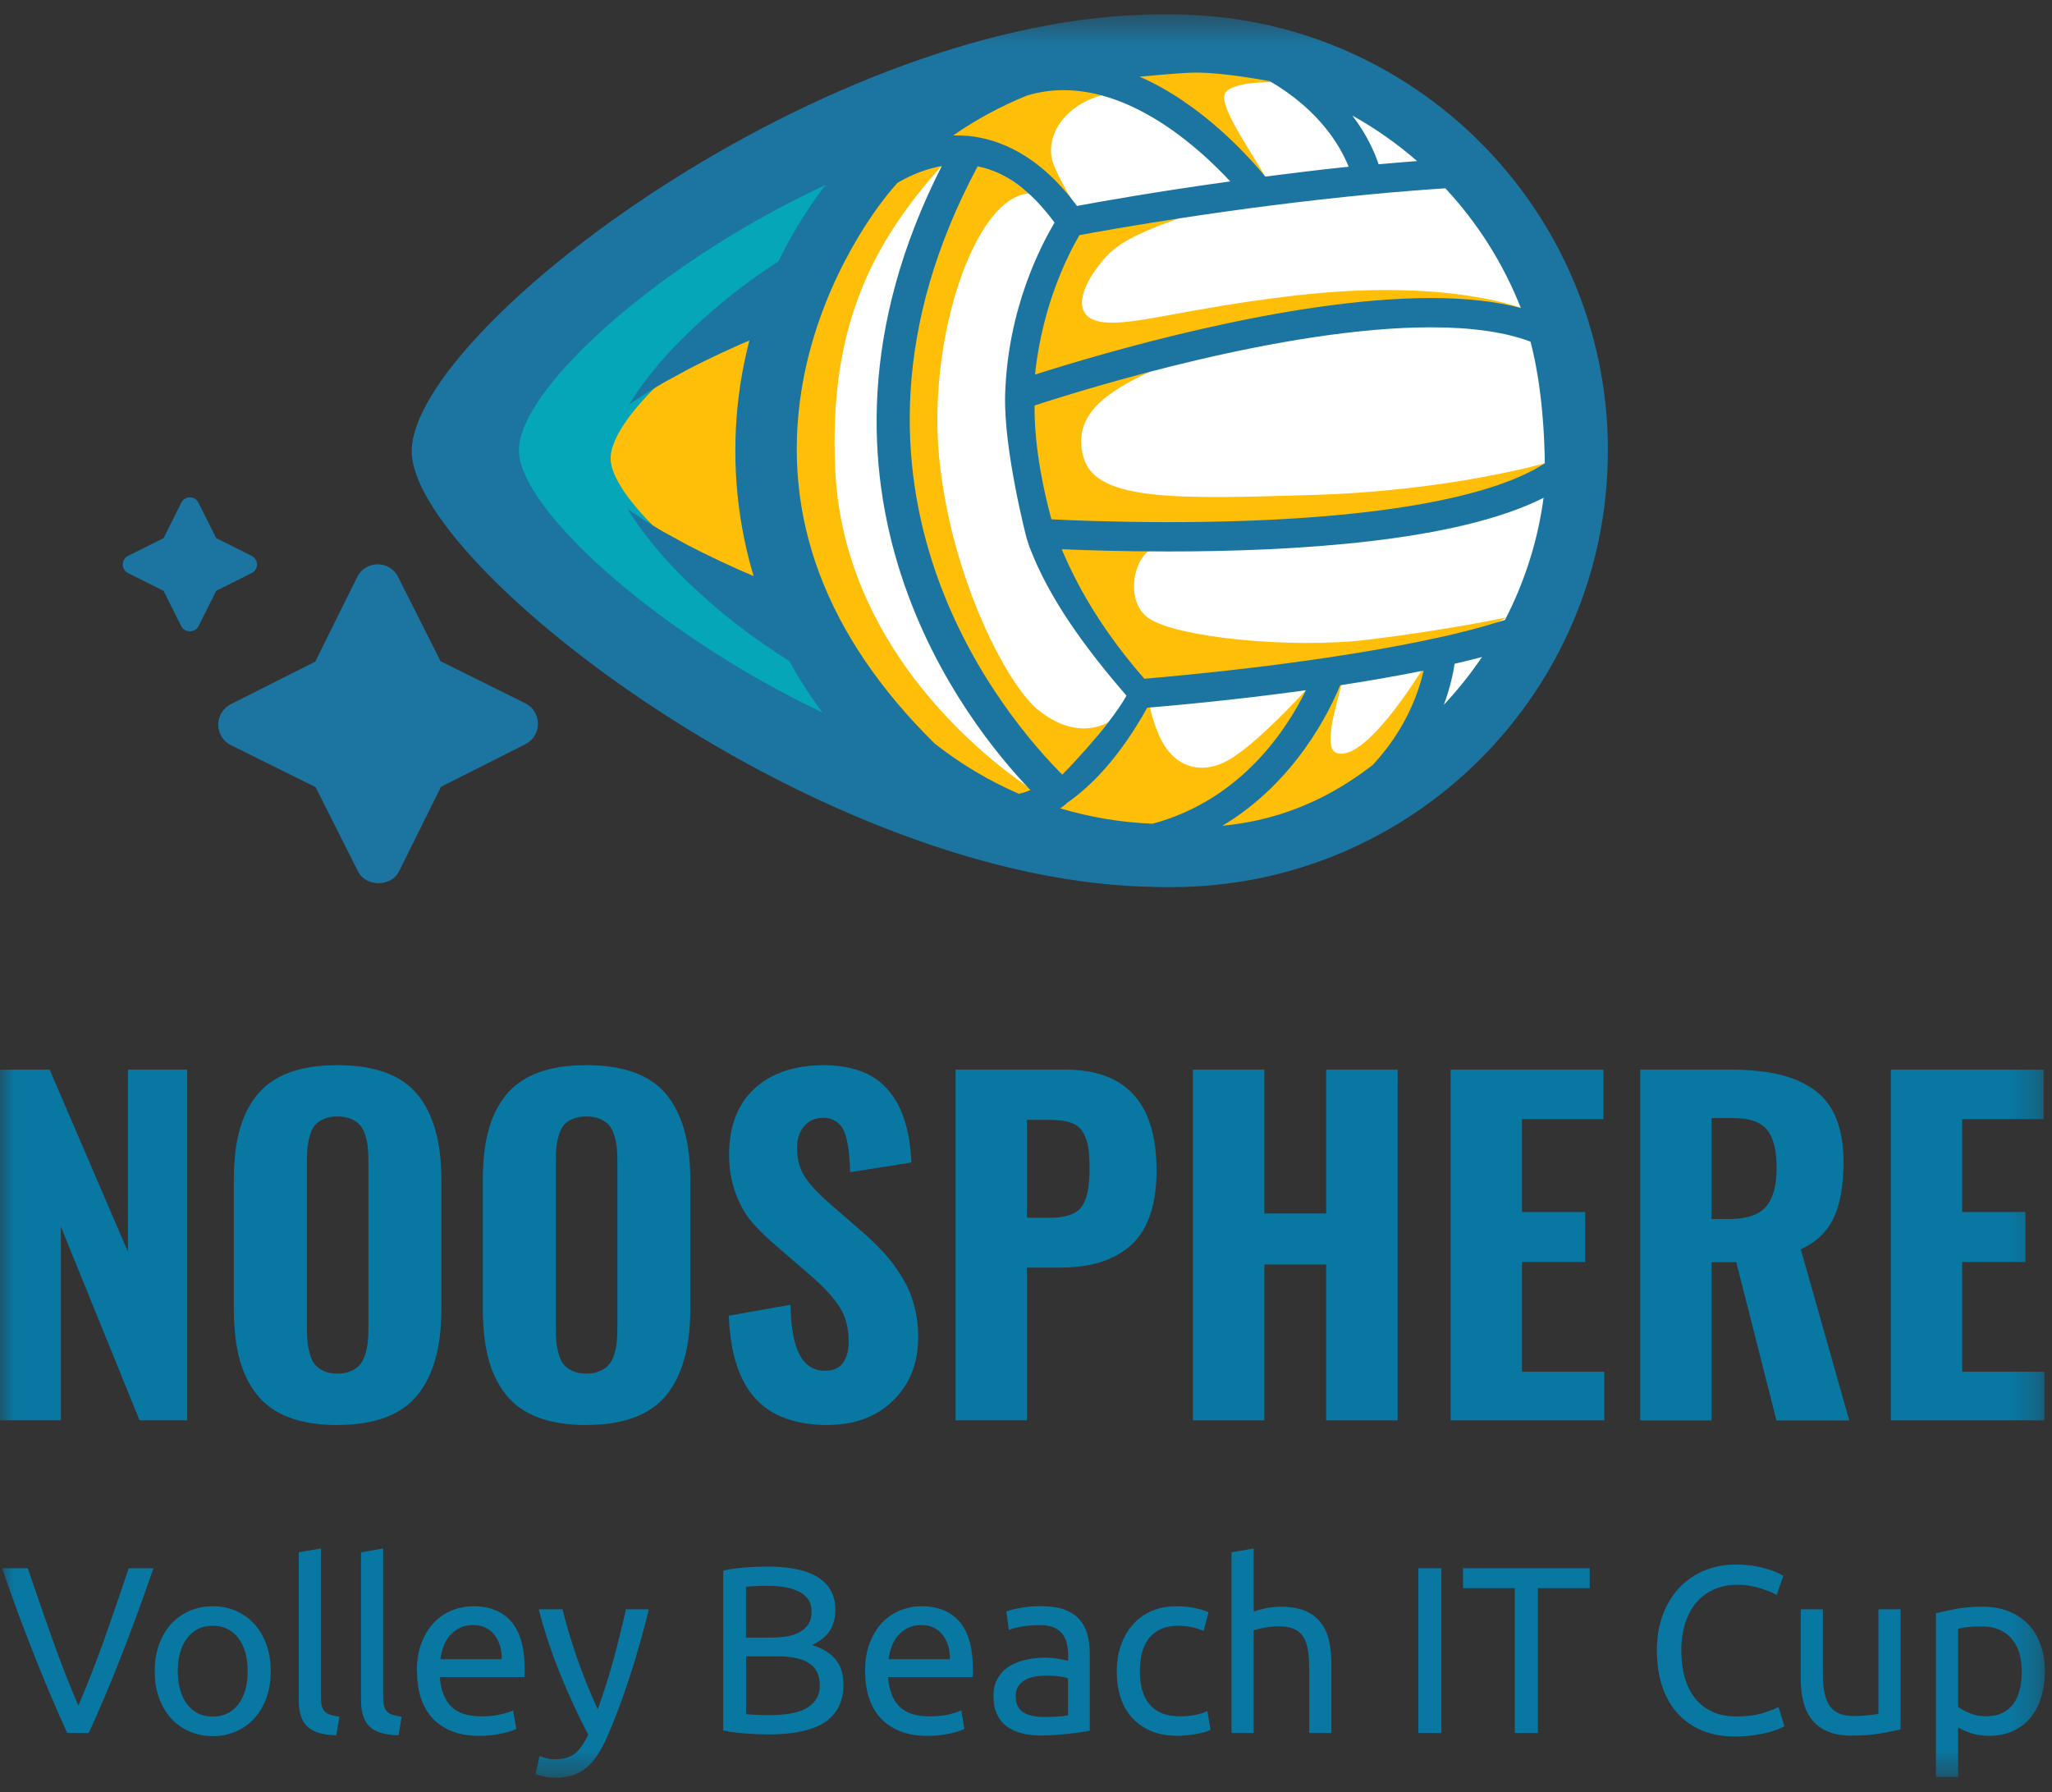 <svg width="71" height="62" viewBox="0 0 71 62" fill="none" xmlns="http://www.w3.org/2000/svg">
<rect x="0" y="0" width="71" height="62" fill="#333333" stroke="none"/>
<mask id="mask0_2013_1390" style="mask-type:luminance" maskUnits="userSpaceOnUse" x="0" y="0" width="71" height="62">
<path d="M70.752 0.5H0V61.5H70.752V0.5Z" fill="white"/>
</mask>
<g mask="url(#mask0_2013_1390)">
<path d="M53.962 15.592C53.962 23.928 47.705 30.684 40.172 30.684C28.583 30.684 14.2 19.56 14.246 15.592C14.292 11.393 28.586 0.5 40.172 0.5C47.855 0.5 53.962 7.256 53.962 15.592Z" fill="#1C74A0"/>
<path d="M48.119 15.565C48.119 21.897 43.367 27.028 37.645 27.028C28.844 27.028 17.918 18.579 17.953 15.565C17.988 12.377 28.844 4.103 37.645 4.103C43.479 4.103 48.119 9.234 48.119 15.565Z" fill="#04A6B7"/>
<path d="M42.273 15.847C42.273 20.285 38.942 23.882 34.931 23.882C28.763 23.882 21.104 17.962 21.128 15.847C21.153 13.612 28.763 7.812 34.931 7.812C39.023 7.812 42.273 11.409 42.273 15.847Z" fill="#FFBE08"/>
<path d="M21.771 13.988C21.771 13.988 21.889 13.798 22.122 13.451C22.37 13.115 22.751 12.608 23.296 12.035C23.845 11.46 24.554 10.802 25.427 10.112C26.305 9.43 27.353 8.726 28.578 8.065C29.806 7.412 31.208 6.8 32.822 6.381C33.024 6.332 33.225 6.265 33.435 6.23C33.647 6.192 33.859 6.155 34.072 6.115C34.496 6.023 34.95 6.002 35.401 5.951L35.487 5.943H35.53L35.552 5.937C35.6 5.937 35.471 5.935 35.667 5.937H35.815L36.113 5.929H36.414C36.457 5.927 36.524 5.929 36.594 5.937L36.798 5.956C37.07 5.986 37.357 6.013 37.623 6.055C37.873 6.109 38.125 6.163 38.375 6.217C40.377 6.722 42.308 7.933 43.632 9.688C44.299 10.555 44.86 11.536 45.196 12.6C45.301 12.86 45.349 13.134 45.424 13.403C45.456 13.537 45.494 13.674 45.524 13.808L45.591 14.219C45.628 14.496 45.688 14.77 45.693 15.047L45.717 15.463L45.728 15.67L45.733 15.775V15.826C45.739 15.732 45.733 15.982 45.733 15.963V15.984L45.693 16.64C45.688 16.699 45.69 16.739 45.679 16.814L45.65 17.046L45.583 17.508C45.556 17.658 45.534 17.819 45.505 17.962L45.4 18.367C45.328 18.636 45.266 18.91 45.161 19.168C44.812 20.229 44.242 21.201 43.565 22.056C42.888 22.915 42.077 23.651 41.18 24.232C40.277 24.806 39.299 25.231 38.297 25.478C38.045 25.532 37.795 25.586 37.545 25.639C37.292 25.669 37.04 25.698 36.788 25.728C36.538 25.763 36.285 25.752 36.038 25.758H35.667L35.576 25.752C35.415 25.75 35.52 25.752 35.479 25.75H35.46L35.423 25.744L35.275 25.728C34.877 25.682 34.523 25.655 34.031 25.564C33.803 25.524 33.577 25.483 33.352 25.443C33.139 25.395 32.941 25.336 32.739 25.285C31.127 24.855 29.73 24.232 28.508 23.571C27.288 22.905 26.246 22.193 25.37 21.508C24.5 20.815 23.793 20.156 23.248 19.579C22.703 19.004 22.329 18.502 22.077 18.163C21.838 17.811 21.722 17.623 21.722 17.623C21.722 17.623 21.908 17.747 22.257 17.975C22.429 18.088 22.652 18.217 22.904 18.37C23.165 18.512 23.463 18.676 23.796 18.859C24.47 19.208 25.298 19.606 26.257 20.009C27.219 20.406 28.315 20.812 29.518 21.161C30.716 21.513 32.025 21.811 33.37 21.948C33.537 21.964 33.703 21.98 33.873 21.997C34.026 22.002 34.179 22.007 34.335 22.013C34.609 22.037 35.036 22.018 35.425 22.007H35.573L35.611 22.002H35.63C35.6 22.002 35.718 22.002 35.571 21.999L35.627 21.991L35.85 21.959C36 21.932 36.151 21.935 36.296 21.889C36.444 21.857 36.591 21.822 36.739 21.79C36.882 21.741 37.027 21.69 37.172 21.642C37.739 21.419 38.286 21.129 38.783 20.758C39.272 20.371 39.705 19.909 40.076 19.404C40.266 19.154 40.411 18.872 40.565 18.598L40.755 18.166C40.82 18.023 40.86 17.87 40.916 17.723C40.978 17.577 41.005 17.422 41.043 17.268L41.102 17.04C41.118 16.968 41.118 16.911 41.129 16.847L41.158 16.659L41.177 16.565C41.182 16.532 41.182 16.463 41.185 16.412L41.212 15.756V15.735C41.212 15.702 41.207 15.939 41.212 15.831V15.802L41.207 15.743L41.201 15.624L41.193 15.385C41.199 15.224 41.158 15.071 41.142 14.912L41.113 14.676L41.056 14.445C41.013 14.295 40.997 14.133 40.935 13.988C40.753 13.387 40.473 12.815 40.116 12.301L39.984 12.105L39.834 11.928C39.732 11.812 39.643 11.681 39.525 11.579C39.415 11.471 39.313 11.35 39.197 11.248L38.843 10.947C38.351 10.574 37.806 10.287 37.239 10.058C37.094 10.01 36.949 9.959 36.806 9.91C36.68 9.878 36.556 9.846 36.43 9.816L36.339 9.79L36.293 9.776C36.274 9.771 36.245 9.771 36.221 9.768L35.922 9.736L35.627 9.701L35.479 9.682C35.665 9.688 35.522 9.682 35.56 9.682H35.544H35.511H35.45C34.783 9.642 34.106 9.655 33.435 9.725C32.089 9.851 30.778 10.139 29.58 10.483C28.376 10.824 27.28 11.221 26.316 11.614C25.354 12.014 24.527 12.406 23.852 12.753C23.517 12.935 23.218 13.097 22.961 13.239C22.711 13.389 22.488 13.516 22.313 13.631C21.967 13.865 21.776 13.986 21.776 13.986L21.771 13.988Z" fill="#1C74A0"/>
<path d="M55.633 15.595C55.633 23.931 48.874 30.69 40.538 30.69C32.202 30.69 25.443 23.931 25.443 15.595C25.443 7.259 32.202 0.5 40.54 0.5C48.879 0.5 55.635 7.259 55.635 15.595H55.633Z" fill="#1C74A0"/>
<path d="M54.249 15.595C54.249 23.168 48.111 29.306 40.538 29.306C32.965 29.306 26.826 23.168 26.826 15.595C26.826 8.022 32.968 1.884 40.54 1.884C48.113 1.884 54.252 8.022 54.252 15.595H54.249Z" fill="white"/>
<path d="M32.777 5.521C30.324 8.21 28.653 11.098 28.9 16.272C29.247 23.474 35.896 27.436 35.896 27.436C35.896 27.436 35.165 27.745 35.082 27.745C34.998 27.745 29.04 25.217 27.944 20.833C26.848 16.449 27.213 13.443 27.213 13.36C27.213 13.276 30.501 6.225 30.501 6.225L32.777 5.523V5.521Z" fill="#FFBE08"/>
<path d="M35.643 6.692C33.733 6.749 32.084 11.7 32.497 15.845C32.908 19.99 34.843 23.675 35.896 24.541C37.309 25.701 38.354 24.978 38.354 24.978L36.505 27.275C36.505 27.275 33.067 24.017 32.183 21.019C31.299 18.021 30.56 14.735 31.111 11.267C31.662 7.799 33.658 5.268 33.658 5.268L35.643 6.692Z" fill="#FFBE08"/>
<path d="M38.112 3.299C36.769 3.667 36.065 4.82 36.487 5.773C36.908 6.73 37.387 7.348 37.387 7.348L32.637 4.734C32.637 4.734 33.231 3.667 34.563 3.103C35.896 2.542 38.931 3.076 38.931 3.076L38.112 3.299Z" fill="#FFBE08"/>
<path d="M38.789 2.848C40.54 3.297 41.486 4.462 42.16 5.155C42.835 5.849 43.509 6.504 43.565 6.504C43.622 6.504 44.097 6.74 43.778 6.12C43.461 5.502 42.217 3.769 42.367 3.28C42.518 2.794 44.108 2.845 44.108 2.845C44.108 2.845 40.062 1.706 39.369 1.969C38.676 2.233 38.789 2.845 38.789 2.845V2.848Z" fill="#FFBE08"/>
<path d="M40.774 7.348C40.758 7.356 40.801 7.552 40.785 7.557C38.781 8.264 38.402 8.648 37.908 9.333C37.344 10.115 37.118 11.039 38.203 11.149C39.289 11.262 41.021 10.668 44.763 10.23C50.214 9.593 52.798 10.716 52.798 10.716C52.798 10.716 45.306 11.127 43.208 11.541C41.11 11.955 35.565 13.526 35.565 13.526C35.565 13.526 35.377 10.362 35.893 9.368C36.409 8.374 36.763 7.869 36.763 7.869" fill="#FFBE08"/>
<path d="M42.354 26.378C41.373 26.827 40.538 26.416 40.121 25.478C39.7 24.524 39.724 23.909 39.724 23.909L36.078 28.406C36.078 28.406 37.233 29.204 38.676 29.118C44.14 28.79 45.182 23.877 45.182 23.877C45.182 23.877 43.332 25.927 42.351 26.375L42.354 26.378Z" fill="#FFBE08"/>
<path d="M41.862 28.363C43.455 27.506 44.586 25.868 45.072 25.032C45.561 24.197 46.058 23.399 46.112 23.385C46.166 23.372 46.571 23.031 46.41 23.705C46.249 24.382 45.763 25.881 46.244 26.05C47.294 26.416 49.352 22.931 49.352 22.931C49.352 22.931 49.352 27.745 43.127 28.793C42.397 28.917 41.859 28.363 41.859 28.363H41.862Z" fill="#FFBE08"/>
<path d="M39.78 12.863C38.367 13.529 37.045 14.34 37.497 15.845C37.945 17.349 40.755 17.266 45.448 17.123C50.142 16.984 53.449 16.027 53.449 16.027C53.449 16.027 54.297 17.263 49.943 17.771C45.588 18.276 36.879 18.98 36.401 18.528C35.922 18.08 35.361 13.865 35.361 13.865L39.78 12.863Z" fill="#FFBE08"/>
<path d="M40.035 18.961C39.334 18.961 38.816 20.694 39.716 21.368C40.616 22.042 44.661 22.464 47.385 22.125C50.112 21.79 52.124 21.362 52.124 21.362C52.124 21.362 50.026 22.703 45.98 23.152C41.935 23.6 39.192 24 39.192 24L36.377 18.673L40.033 18.961H40.035Z" fill="#FFBE08"/>
<path d="M53.927 11.329C53.306 9.204 52.124 7.246 50.577 5.645C48.825 3.834 46.625 2.59 44.213 1.921C44.148 1.902 42.348 1.706 41.392 1.706H41.379C38.459 1.706 35.189 2.418 35.176 2.424C33.357 3.154 31.737 4.207 30.362 5.612C30.362 5.612 30.362 5.599 30.359 5.599C30.359 5.599 30.354 5.594 30.354 5.599C29.29 6.746 27.331 9.658 26.74 13.309C26.394 15.447 26.55 17.559 27.203 19.587C27.984 22.015 29.48 24.328 31.657 26.467C31.67 26.48 31.683 26.491 31.697 26.502C32.712 27.305 33.833 27.966 35.023 28.46C35.055 28.474 37.526 29.304 39.78 29.553C40.35 29.618 40.879 29.623 41.311 29.623C45.094 29.623 47.356 27.858 48.379 27.058C50.182 25.819 51.689 24.17 52.75 22.26C52.788 22.222 52.823 22.182 52.849 22.134C53.83 20.318 54.416 18.351 54.512 16.285C54.563 15.211 54.279 12.527 53.929 11.326L53.927 11.329ZM49.572 6.545C49.72 6.534 49.865 6.526 50.01 6.515C51.133 7.718 52.022 9.132 52.621 10.655C51.753 10.426 50.711 10.311 49.513 10.311C44.557 10.311 38.056 12.242 35.812 12.96C36.068 10.469 37.029 8.678 37.349 8.135C38.343 7.949 42.647 7.176 47.498 6.716C47.67 6.7 47.842 6.684 48.014 6.668C48.068 6.663 48.124 6.657 48.178 6.655C48.382 6.636 48.586 6.62 48.788 6.604C48.812 6.604 48.839 6.601 48.863 6.598C49.086 6.579 49.309 6.563 49.526 6.547C49.54 6.547 49.553 6.547 49.567 6.545H49.572ZM49.032 5.572C49.032 5.572 49.005 5.572 48.992 5.575C48.812 5.588 48.635 5.602 48.457 5.618C48.406 5.623 48.355 5.626 48.301 5.631C48.156 5.645 48.011 5.655 47.866 5.669C47.81 5.674 47.756 5.679 47.7 5.682C47.568 5.285 47.305 4.672 46.792 3.998C47.587 4.441 48.339 4.968 49.032 5.572ZM41.384 2.512H41.395C42.332 2.512 43.67 2.762 43.936 2.808C45.679 3.826 46.389 5.08 46.663 5.768C45.663 5.87 44.694 5.994 43.78 6.109C43.238 5.454 41.599 3.598 39.428 2.652C40.223 2.585 40.949 2.512 41.384 2.512ZM35.533 3.305C35.944 3.181 36.371 3.119 36.801 3.119C39.299 3.119 41.542 5.172 42.566 6.276C40.003 6.63 38.013 6.985 37.263 7.125C35.955 5.352 34.563 4.806 33.502 4.702C33.497 4.702 33.494 4.702 33.489 4.702C33.475 4.702 33.462 4.702 33.451 4.702C33.327 4.691 33.209 4.686 33.096 4.686C33.059 4.686 33.019 4.686 32.981 4.686C33.773 4.135 34.625 3.675 35.53 3.307L35.533 3.305ZM35.251 27.461C34.214 27.012 33.236 26.429 32.344 25.728C28.573 22.01 27.023 17.884 27.737 13.467C28.28 10.104 30.053 7.426 31.049 6.33C31.294 6.182 31.88 5.865 32.586 5.744C26.896 16.936 33.513 25.11 35.654 27.334C35.468 27.412 35.329 27.447 35.251 27.463V27.461ZM36.755 26.8C34.942 24.981 27.853 16.919 33.827 5.755C34.813 5.948 35.67 6.598 36.487 7.7C36.033 8.473 34.867 10.655 34.778 13.655C34.722 15.536 35.509 18.585 35.522 18.62C35.536 18.66 35.624 18.939 35.63 18.958H35.635C36.307 20.721 37.567 22.44 38.977 24.068C38.351 25.177 36.785 26.778 36.755 26.8ZM39.882 28.498C38.792 28.455 37.72 28.275 36.683 27.966C36.718 27.944 36.89 27.821 36.927 27.772C37.728 27.219 38.719 26.236 39.694 24.484C40.46 24.422 42.66 24.229 45.185 23.88C44.546 25.194 42.964 27.67 39.882 28.498ZM47.522 26.435C47.522 26.435 47.509 26.451 47.504 26.461C46.582 27.165 44.892 28.323 42.295 28.568C44.82 27.063 46.007 24.6 46.37 23.708C47.332 23.56 48.312 23.391 49.258 23.2C49.086 23.955 48.648 25.218 47.525 26.435H47.522ZM49.959 24.38C50.176 23.794 50.279 23.297 50.33 22.964C50.655 22.889 50.972 22.811 51.278 22.73C50.883 23.313 50.443 23.866 49.962 24.38H49.959ZM52.068 21.449C52.044 21.457 52.019 21.465 51.995 21.473C51.974 21.478 51.955 21.486 51.933 21.492C51.77 21.543 51.598 21.594 51.42 21.645C51.401 21.65 51.383 21.655 51.364 21.661C51.278 21.685 51.192 21.709 51.103 21.733C51.098 21.733 51.093 21.736 51.087 21.739C50.999 21.763 50.907 21.787 50.816 21.809C50.786 21.817 50.754 21.825 50.722 21.833C50.657 21.849 50.59 21.865 50.526 21.881C50.461 21.897 50.397 21.913 50.332 21.93C50.289 21.94 50.244 21.951 50.201 21.962C50.136 21.978 50.072 21.991 50.01 22.007C50.007 22.007 50.002 22.007 49.999 22.007C45.999 22.918 40.785 23.383 39.595 23.482C38.338 22.045 37.379 20.541 36.736 19.001C37.556 19.036 38.87 19.079 40.417 19.079C44.809 19.079 50.405 18.741 53.408 17.223C53.209 18.703 52.761 20.122 52.07 21.454L52.068 21.449ZM40.414 18.064C38.598 18.064 37.113 18.005 36.379 17.967C36.143 17.105 35.783 15.536 35.796 14.029C37.607 13.438 44.43 11.324 49.516 11.324C50.931 11.324 52.087 11.49 52.957 11.821C53.373 13.422 53.443 15.176 53.451 16.03C51.42 17.344 46.821 18.064 40.417 18.064H40.414Z" fill="#1C74A0"/>
<path d="M13.773 19.958L15.245 22.878L18.176 24.331C18.445 24.465 18.614 24.737 18.614 25.038C18.614 25.336 18.448 25.613 18.179 25.747L15.259 27.219L13.805 30.15C13.537 30.687 12.661 30.69 12.392 30.155L10.92 27.232L7.989 25.779C7.721 25.645 7.551 25.373 7.551 25.073C7.551 24.774 7.718 24.498 7.987 24.363L10.907 22.891L12.36 19.96C12.494 19.692 12.766 19.523 13.067 19.523C13.367 19.523 13.639 19.689 13.776 19.958H13.773Z" fill="#1C74A0"/>
<path d="M6.866 17.39L7.482 18.617L8.709 19.232C8.822 19.289 8.892 19.404 8.892 19.53C8.892 19.657 8.819 19.772 8.709 19.826L7.482 20.441L6.866 21.669C6.754 21.895 6.386 21.895 6.273 21.669L5.66 20.441L4.43 19.826C4.317 19.77 4.247 19.654 4.247 19.53C4.247 19.407 4.317 19.289 4.43 19.232L5.66 18.617L6.273 17.39C6.329 17.277 6.445 17.207 6.571 17.207C6.697 17.207 6.81 17.277 6.866 17.39Z" fill="#1C74A0"/>
<path d="M0 49.14V37.008H1.719L4.427 43.308V37.008H6.477V49.14H4.83L2.106 42.437V49.14H0Z" fill="#0878A3"/>
<path d="M11.672 49.301C11.014 49.301 10.453 49.212 9.988 49.032C9.523 48.855 9.155 48.589 8.879 48.235C8.602 47.88 8.403 47.466 8.279 46.988C8.156 46.51 8.091 45.946 8.091 45.298V40.82C8.091 40.17 8.153 39.608 8.279 39.133C8.403 38.658 8.605 38.246 8.879 37.9C9.155 37.553 9.523 37.293 9.988 37.116C10.453 36.938 11.011 36.852 11.672 36.852C12.957 36.852 13.878 37.185 14.434 37.854C14.993 38.523 15.272 39.512 15.272 40.817V45.296C15.272 46.604 14.993 47.598 14.434 48.278C13.875 48.957 12.954 49.298 11.672 49.298M11.197 47.431C11.329 47.493 11.487 47.523 11.672 47.523C11.858 47.523 12.016 47.493 12.151 47.431C12.285 47.37 12.39 47.294 12.465 47.2C12.54 47.109 12.599 46.985 12.645 46.835C12.688 46.684 12.717 46.539 12.728 46.4C12.742 46.26 12.747 46.093 12.747 45.9V40.221C12.747 40.025 12.742 39.858 12.728 39.719C12.717 39.579 12.688 39.437 12.645 39.291C12.602 39.147 12.543 39.028 12.465 38.937C12.39 38.846 12.285 38.773 12.151 38.714C12.016 38.655 11.858 38.625 11.672 38.625C11.487 38.625 11.329 38.655 11.197 38.714C11.065 38.773 10.963 38.846 10.891 38.937C10.818 39.028 10.759 39.147 10.719 39.294C10.678 39.442 10.652 39.587 10.638 39.721C10.625 39.858 10.619 40.025 10.619 40.221V45.9C10.619 46.096 10.625 46.263 10.638 46.4C10.649 46.539 10.676 46.684 10.719 46.835C10.759 46.985 10.818 47.109 10.891 47.2C10.963 47.292 11.065 47.37 11.197 47.431Z" fill="#0878A3"/>
<path d="M20.285 49.301C19.627 49.301 19.065 49.212 18.603 49.032C18.139 48.855 17.77 48.589 17.494 48.235C17.217 47.88 17.018 47.466 16.895 46.988C16.771 46.51 16.707 45.946 16.707 45.298V40.82C16.707 40.17 16.768 39.608 16.895 39.133C17.018 38.658 17.22 38.246 17.494 37.9C17.77 37.553 18.139 37.293 18.603 37.116C19.065 36.938 19.627 36.852 20.285 36.852C21.569 36.852 22.491 37.185 23.047 37.854C23.605 38.523 23.885 39.512 23.885 40.817V45.296C23.885 46.604 23.605 47.598 23.047 48.278C22.488 48.957 21.566 49.298 20.285 49.298M19.809 47.431C19.941 47.493 20.1 47.523 20.285 47.523C20.47 47.523 20.631 47.493 20.766 47.431C20.9 47.37 21.005 47.294 21.08 47.2C21.155 47.109 21.215 46.985 21.26 46.835C21.303 46.684 21.333 46.539 21.343 46.4C21.354 46.26 21.362 46.093 21.362 45.9V40.221C21.362 40.025 21.357 39.858 21.343 39.719C21.33 39.579 21.303 39.437 21.26 39.291C21.217 39.147 21.155 39.028 21.08 38.937C21.005 38.846 20.9 38.773 20.766 38.714C20.631 38.655 20.473 38.625 20.285 38.625C20.097 38.625 19.941 38.655 19.809 38.714C19.678 38.773 19.576 38.846 19.5 38.937C19.428 39.028 19.372 39.147 19.329 39.294C19.288 39.442 19.262 39.587 19.248 39.721C19.235 39.858 19.229 40.025 19.229 40.221V45.9C19.229 46.096 19.235 46.263 19.248 46.4C19.259 46.539 19.286 46.684 19.329 46.835C19.369 46.985 19.428 47.109 19.5 47.2C19.573 47.292 19.678 47.37 19.809 47.431Z" fill="#0878A3"/>
<path d="M28.65 49.301C27.522 49.301 26.681 48.989 26.125 48.372C25.569 47.754 25.265 46.8 25.217 45.519L27.353 45.14C27.364 45.895 27.463 46.464 27.656 46.848C27.85 47.23 28.145 47.423 28.546 47.423C28.833 47.423 29.043 47.332 29.172 47.144C29.3 46.959 29.365 46.719 29.365 46.427C29.365 45.948 29.26 45.548 29.053 45.223C28.846 44.898 28.513 44.535 28.054 44.135L26.751 43.01C26.421 42.722 26.152 42.451 25.951 42.201C25.749 41.948 25.577 41.629 25.438 41.242C25.298 40.852 25.228 40.422 25.228 39.95C25.228 38.969 25.518 38.209 26.098 37.669C26.679 37.129 27.477 36.858 28.492 36.852C28.833 36.852 29.145 36.887 29.43 36.954C29.712 37.022 29.956 37.116 30.157 37.234C30.359 37.349 30.539 37.497 30.695 37.672C30.851 37.846 30.977 38.029 31.076 38.217C31.173 38.405 31.256 38.617 31.326 38.854C31.396 39.09 31.444 39.316 31.471 39.525C31.501 39.737 31.522 39.968 31.538 40.218L29.416 40.554C29.405 40.304 29.395 40.097 29.378 39.931C29.365 39.764 29.335 39.592 29.295 39.415C29.255 39.238 29.198 39.098 29.131 38.999C29.064 38.899 28.97 38.816 28.852 38.754C28.734 38.69 28.597 38.666 28.436 38.674C28.162 38.687 27.952 38.795 27.802 38.988C27.651 39.184 27.578 39.42 27.578 39.697C27.578 39.917 27.603 40.116 27.656 40.294C27.707 40.471 27.791 40.64 27.909 40.801C28.024 40.962 28.132 41.091 28.229 41.188C28.325 41.285 28.462 41.416 28.642 41.583L29.924 42.695C30.198 42.94 30.434 43.176 30.638 43.404C30.84 43.633 31.033 43.896 31.213 44.189C31.393 44.482 31.533 44.804 31.627 45.153C31.724 45.505 31.769 45.879 31.769 46.273C31.769 47.157 31.482 47.883 30.91 48.447C30.337 49.014 29.583 49.296 28.653 49.296" fill="#0878A3"/>
<path d="M33.064 49.14V37.005H36.855C38.964 37.005 40.017 38.166 40.017 40.49C40.017 41.118 39.933 41.656 39.769 42.104C39.603 42.55 39.364 42.899 39.052 43.149C38.74 43.402 38.386 43.582 37.991 43.692C37.596 43.802 37.142 43.856 36.629 43.856H35.533V49.14H33.067H33.064ZM35.53 42.131H36.32C36.865 42.131 37.233 42.007 37.419 41.76C37.604 41.513 37.698 41.081 37.698 40.463C37.698 40.146 37.685 39.896 37.658 39.711C37.631 39.528 37.572 39.356 37.483 39.192C37.392 39.028 37.255 38.913 37.067 38.846C36.879 38.778 36.632 38.743 36.323 38.743H35.533V42.131H35.53Z" fill="#0878A3"/>
<path d="M41.274 49.14V37.008H43.748V41.983H45.886V37.008H48.358V49.14H45.886V43.748H43.748V49.14H41.274Z" fill="#0878A3"/>
<path d="M50.195 49.14V37.008H55.48V38.719H52.661V41.932H54.848V43.66H52.661V47.458H55.509V49.14H50.195Z" fill="#0878A3"/>
<path d="M56.753 49.14V37.005H59.821C60.465 37.005 61.019 37.056 61.481 37.156C61.946 37.255 62.357 37.425 62.714 37.666C63.074 37.905 63.34 38.236 63.52 38.66C63.697 39.085 63.786 39.606 63.786 40.226C63.786 41.008 63.676 41.639 63.453 42.123C63.23 42.606 62.848 42.972 62.308 43.222L63.985 49.142H61.467L60.076 43.668H59.219V49.142H56.753V49.14ZM59.219 42.174H59.834C60.431 42.174 60.852 42.034 61.099 41.752C61.346 41.473 61.473 41.024 61.473 40.409C61.473 39.794 61.363 39.372 61.148 39.095C60.93 38.819 60.538 38.682 59.974 38.682H59.219V42.171V42.174Z" fill="#0878A3"/>
<path d="M65.424 49.14V37.008H70.709V38.719H67.891V41.932H70.08V43.66H67.891V47.458H70.738V49.14H65.424Z" fill="#0878A3"/>
<path d="M5.311 54.255C5.101 54.859 4.905 55.415 4.715 55.928C4.524 56.442 4.341 56.928 4.159 57.387C3.979 57.847 3.799 58.287 3.621 58.706C3.444 59.125 3.261 59.542 3.073 59.953H2.324C2.138 59.542 1.956 59.125 1.776 58.706C1.598 58.287 1.416 57.847 1.233 57.387C1.05 56.928 0.862 56.442 0.669 55.928C0.478 55.415 0.279 54.859 0.078 54.255H0.959C1.255 55.12 1.545 55.955 1.829 56.756C2.114 57.556 2.407 58.309 2.711 59.01C3.011 58.314 3.304 57.565 3.592 56.761C3.876 55.958 4.164 55.123 4.454 54.258H5.308L5.311 54.255Z" fill="#0878A3"/>
<path d="M9.367 57.817C9.367 58.158 9.319 58.464 9.22 58.738C9.12 59.012 8.983 59.249 8.803 59.445C8.626 59.641 8.414 59.794 8.167 59.901C7.919 60.009 7.651 60.063 7.361 60.063C7.071 60.063 6.802 60.009 6.555 59.901C6.308 59.794 6.095 59.644 5.918 59.445C5.741 59.249 5.601 59.012 5.502 58.738C5.402 58.464 5.354 58.158 5.354 57.817C5.354 57.476 5.402 57.178 5.502 56.901C5.601 56.624 5.738 56.388 5.918 56.189C6.095 55.993 6.308 55.84 6.555 55.732C6.802 55.625 7.071 55.571 7.361 55.571C7.651 55.571 7.919 55.625 8.167 55.732C8.414 55.84 8.626 55.99 8.803 56.189C8.981 56.385 9.12 56.624 9.22 56.901C9.319 57.178 9.367 57.484 9.367 57.817ZM8.57 57.817C8.57 57.333 8.462 56.952 8.245 56.67C8.027 56.388 7.734 56.245 7.361 56.245C6.987 56.245 6.694 56.388 6.477 56.67C6.259 56.952 6.152 57.333 6.152 57.817C6.152 58.3 6.259 58.682 6.477 58.964C6.694 59.246 6.987 59.388 7.361 59.388C7.734 59.388 8.027 59.249 8.245 58.964C8.462 58.682 8.57 58.3 8.57 57.817Z" fill="#0878A3"/>
<path d="M11.635 60.036C11.162 60.025 10.829 59.923 10.633 59.732C10.434 59.542 10.337 59.241 10.337 58.835V53.704L11.103 53.572V58.712C11.103 58.838 11.114 58.943 11.135 59.023C11.157 59.106 11.191 59.171 11.243 59.219C11.291 59.268 11.358 59.305 11.441 59.33C11.525 59.354 11.624 59.375 11.745 59.391L11.637 60.033L11.635 60.036Z" fill="#0878A3"/>
<path d="M13.789 60.036C13.319 60.025 12.983 59.923 12.787 59.732C12.591 59.542 12.492 59.241 12.492 58.835V53.704L13.257 53.572V58.712C13.257 58.838 13.268 58.943 13.29 59.023C13.311 59.106 13.346 59.171 13.397 59.219C13.445 59.268 13.513 59.305 13.593 59.33C13.676 59.354 13.776 59.375 13.897 59.391L13.789 60.033V60.036Z" fill="#0878A3"/>
<path d="M14.423 57.825C14.423 57.446 14.477 57.116 14.587 56.834C14.697 56.552 14.842 56.318 15.022 56.13C15.202 55.944 15.412 55.805 15.648 55.711C15.885 55.617 16.126 55.571 16.371 55.571C16.946 55.571 17.389 55.751 17.695 56.108C18.002 56.468 18.155 57.014 18.155 57.75V57.876C18.155 57.927 18.152 57.975 18.147 58.021H15.218C15.251 58.464 15.38 58.803 15.605 59.034C15.831 59.265 16.18 59.38 16.658 59.38C16.927 59.38 17.153 59.356 17.338 59.31C17.521 59.265 17.66 59.219 17.754 59.173L17.862 59.816C17.768 59.864 17.607 59.918 17.373 59.971C17.139 60.025 16.876 60.055 16.58 60.055C16.207 60.055 15.885 59.998 15.613 59.885C15.342 59.773 15.119 59.619 14.944 59.421C14.77 59.224 14.638 58.988 14.555 58.717C14.469 58.446 14.429 58.147 14.429 57.825H14.423ZM17.36 57.406C17.365 57.059 17.279 56.777 17.102 56.554C16.924 56.331 16.677 56.221 16.366 56.221C16.191 56.221 16.035 56.256 15.901 56.323C15.766 56.393 15.654 56.482 15.56 56.589C15.466 56.699 15.393 56.826 15.342 56.968C15.291 57.11 15.256 57.255 15.24 57.403H17.362L17.36 57.406Z" fill="#0878A3"/>
<path d="M18.668 60.75C18.727 60.777 18.805 60.804 18.901 60.828C18.998 60.852 19.092 60.866 19.186 60.866C19.487 60.866 19.724 60.799 19.893 60.664C20.062 60.53 20.215 60.312 20.352 60.012C20.006 59.353 19.683 58.655 19.385 57.919C19.087 57.183 18.837 56.433 18.641 55.678H19.463C19.522 55.926 19.597 56.192 19.68 56.476C19.764 56.761 19.86 57.054 19.965 57.358C20.07 57.658 20.183 57.962 20.304 58.263C20.425 58.564 20.551 58.854 20.683 59.133C20.892 58.558 21.072 57.986 21.225 57.422C21.378 56.858 21.523 56.275 21.66 55.678H22.45C22.251 56.484 22.034 57.258 21.792 58.002C21.55 58.746 21.29 59.439 21.01 60.087C20.9 60.334 20.787 60.546 20.669 60.724C20.551 60.901 20.422 61.049 20.28 61.164C20.137 61.28 19.976 61.363 19.799 61.419C19.621 61.473 19.42 61.503 19.194 61.503C19.135 61.503 19.071 61.497 19.006 61.489C18.939 61.481 18.875 61.47 18.813 61.457C18.751 61.444 18.692 61.427 18.641 61.411C18.59 61.395 18.552 61.382 18.531 61.371L18.671 60.753L18.668 60.75Z" fill="#0878A3"/>
<path d="M26.56 60.004C26.445 60.004 26.321 60.001 26.187 59.995C26.053 59.99 25.918 59.982 25.784 59.971C25.65 59.961 25.515 59.947 25.386 59.931C25.255 59.915 25.134 59.893 25.024 59.864V54.338C25.134 54.311 25.255 54.29 25.386 54.271C25.518 54.255 25.65 54.241 25.784 54.23C25.918 54.22 26.053 54.212 26.182 54.206C26.313 54.201 26.437 54.198 26.552 54.198C26.88 54.198 27.189 54.222 27.477 54.273C27.764 54.322 28.014 54.408 28.226 54.523C28.438 54.642 28.602 54.797 28.723 54.988C28.844 55.179 28.903 55.415 28.903 55.695C28.903 56.006 28.828 56.264 28.68 56.463C28.532 56.662 28.333 56.812 28.089 56.911C28.425 57.011 28.691 57.167 28.887 57.382C29.083 57.596 29.182 57.897 29.182 58.287C29.182 58.856 28.973 59.286 28.554 59.574C28.135 59.861 27.468 60.006 26.56 60.006V60.004ZM25.814 56.656H26.652C26.848 56.656 27.036 56.643 27.21 56.616C27.385 56.589 27.538 56.538 27.667 56.468C27.796 56.396 27.898 56.304 27.971 56.189C28.046 56.073 28.081 55.928 28.081 55.754C28.081 55.59 28.043 55.45 27.965 55.337C27.887 55.224 27.783 55.136 27.648 55.066C27.514 54.999 27.356 54.948 27.176 54.913C26.996 54.881 26.802 54.864 26.601 54.864C26.399 54.864 26.238 54.867 26.122 54.873C26.007 54.878 25.902 54.886 25.811 54.897V56.656H25.814ZM25.814 57.298V59.305C25.873 59.31 25.945 59.316 26.029 59.321C26.098 59.327 26.184 59.332 26.278 59.335C26.375 59.337 26.485 59.34 26.611 59.34C26.848 59.34 27.071 59.324 27.283 59.294C27.495 59.265 27.678 59.211 27.839 59.133C27.998 59.055 28.127 58.95 28.221 58.813C28.317 58.676 28.366 58.505 28.366 58.295C28.366 58.11 28.331 57.951 28.258 57.822C28.186 57.693 28.084 57.591 27.949 57.513C27.815 57.435 27.654 57.382 27.468 57.349C27.283 57.317 27.073 57.301 26.843 57.301H25.814V57.298Z" fill="#0878A3"/>
<path d="M29.932 57.825C29.932 57.446 29.986 57.116 30.096 56.834C30.206 56.552 30.351 56.318 30.531 56.13C30.711 55.944 30.92 55.805 31.157 55.711C31.393 55.617 31.635 55.571 31.88 55.571C32.454 55.571 32.898 55.751 33.204 56.108C33.51 56.468 33.663 57.014 33.663 57.75V57.876C33.663 57.927 33.66 57.975 33.655 58.021H30.727C30.759 58.464 30.888 58.803 31.114 59.034C31.34 59.265 31.689 59.38 32.167 59.38C32.435 59.38 32.661 59.356 32.847 59.31C33.029 59.265 33.169 59.219 33.263 59.173L33.37 59.816C33.276 59.864 33.115 59.918 32.882 59.971C32.648 60.025 32.385 60.055 32.089 60.055C31.716 60.055 31.393 59.998 31.122 59.885C30.851 59.773 30.628 59.619 30.45 59.421C30.276 59.224 30.144 58.988 30.061 58.717C29.975 58.446 29.934 58.147 29.934 57.825H29.932ZM32.868 57.406C32.873 57.059 32.788 56.777 32.61 56.554C32.433 56.331 32.186 56.221 31.874 56.221C31.7 56.221 31.544 56.256 31.409 56.323C31.275 56.393 31.162 56.482 31.068 56.589C30.974 56.699 30.902 56.826 30.851 56.968C30.799 57.11 30.765 57.255 30.748 57.403H32.871L32.868 57.406Z" fill="#0878A3"/>
<path d="M36.059 55.571C36.366 55.571 36.626 55.611 36.836 55.689C37.048 55.77 37.217 55.88 37.346 56.025C37.475 56.17 37.567 56.342 37.623 56.544C37.677 56.745 37.706 56.965 37.706 57.204V59.877C37.639 59.888 37.548 59.904 37.43 59.923C37.311 59.942 37.18 59.961 37.032 59.977C36.884 59.993 36.723 60.009 36.551 60.022C36.379 60.036 36.207 60.044 36.038 60.044C35.796 60.044 35.576 60.02 35.372 59.969C35.17 59.92 34.993 59.842 34.845 59.735C34.697 59.627 34.582 59.488 34.499 59.31C34.415 59.136 34.375 58.924 34.375 58.676C34.375 58.429 34.423 58.239 34.52 58.067C34.617 57.898 34.746 57.761 34.91 57.656C35.074 57.551 35.267 57.476 35.485 57.425C35.705 57.376 35.933 57.349 36.175 57.349C36.253 57.349 36.331 57.355 36.414 57.363C36.497 57.371 36.575 57.382 36.648 57.395C36.723 57.408 36.785 57.422 36.841 57.433C36.895 57.444 36.935 57.452 36.957 57.457V57.242C36.957 57.116 36.943 56.992 36.916 56.869C36.89 56.745 36.839 56.635 36.769 56.541C36.696 56.444 36.599 56.369 36.476 56.31C36.352 56.253 36.191 56.224 35.995 56.224C35.742 56.224 35.522 56.243 35.334 56.278C35.146 56.312 35.004 56.35 34.91 56.388L34.818 55.754C34.918 55.711 35.082 55.668 35.313 55.627C35.544 55.587 35.794 55.566 36.062 55.566L36.059 55.571ZM36.124 59.402C36.304 59.402 36.465 59.397 36.605 59.388C36.745 59.38 36.86 59.364 36.954 59.343V58.069C36.9 58.042 36.809 58.018 36.685 57.999C36.562 57.981 36.414 57.97 36.237 57.97C36.121 57.97 36 57.978 35.871 57.994C35.742 58.01 35.624 58.045 35.517 58.096C35.409 58.147 35.321 58.22 35.251 58.311C35.178 58.403 35.143 58.521 35.143 58.669C35.143 58.943 35.232 59.133 35.407 59.241C35.581 59.348 35.82 59.402 36.121 59.402H36.124Z" fill="#0878A3"/>
<path d="M40.736 60.052C40.39 60.052 40.089 59.998 39.828 59.888C39.568 59.778 39.348 59.625 39.17 59.429C38.993 59.233 38.859 58.996 38.773 58.725C38.684 58.453 38.641 58.153 38.641 57.825C38.641 57.497 38.69 57.194 38.786 56.92C38.883 56.646 39.017 56.409 39.194 56.208C39.369 56.009 39.584 55.85 39.839 55.74C40.094 55.627 40.377 55.571 40.691 55.571C40.882 55.571 41.075 55.587 41.266 55.619C41.456 55.652 41.642 55.705 41.816 55.775L41.645 56.425C41.529 56.372 41.397 56.326 41.244 56.294C41.094 56.261 40.933 56.245 40.763 56.245C40.336 56.245 40.008 56.38 39.78 56.648C39.552 56.917 39.439 57.309 39.439 57.825C39.439 58.056 39.466 58.266 39.517 58.459C39.568 58.65 39.651 58.816 39.764 58.953C39.877 59.09 40.019 59.195 40.197 59.27C40.371 59.345 40.586 59.38 40.839 59.38C41.04 59.38 41.225 59.362 41.389 59.324C41.553 59.286 41.682 59.243 41.776 59.2L41.884 59.842C41.841 59.869 41.776 59.896 41.696 59.92C41.612 59.944 41.521 59.966 41.416 59.985C41.311 60.004 41.201 60.02 41.083 60.033C40.965 60.047 40.852 60.055 40.742 60.055L40.736 60.052Z" fill="#0878A3"/>
<path d="M42.612 59.953V53.704L43.377 53.572V55.759C43.52 55.706 43.673 55.663 43.834 55.633C43.995 55.603 44.156 55.587 44.315 55.587C44.653 55.587 44.938 55.636 45.161 55.732C45.387 55.829 45.564 55.963 45.698 56.135C45.833 56.307 45.927 56.514 45.983 56.756C46.037 56.998 46.066 57.264 46.066 57.554V59.955H45.301V57.718C45.301 57.454 45.282 57.229 45.247 57.043C45.212 56.858 45.153 56.708 45.07 56.592C44.986 56.477 44.879 56.393 44.742 56.342C44.605 56.291 44.436 56.264 44.231 56.264C44.148 56.264 44.065 56.27 43.976 56.28C43.888 56.291 43.804 56.305 43.727 56.318C43.646 56.331 43.576 56.348 43.512 56.364C43.447 56.38 43.404 56.393 43.377 56.404V59.955H42.612V59.953Z" fill="#0878A3"/>
<path d="M49.075 54.255H49.873V59.953H49.075V54.255Z" fill="#0878A3"/>
<path d="M55.004 54.255V54.945H53.212V59.953H52.414V54.945H50.622V54.255H55.007H55.004Z" fill="#0878A3"/>
<path d="M60.011 60.076C59.611 60.076 59.246 60.012 58.918 59.88C58.59 59.748 58.306 59.558 58.072 59.305C57.835 59.053 57.653 58.741 57.524 58.373C57.395 58.002 57.33 57.58 57.33 57.102C57.33 56.624 57.403 56.202 57.548 55.832C57.693 55.461 57.889 55.149 58.136 54.899C58.383 54.647 58.671 54.456 58.999 54.325C59.326 54.193 59.678 54.128 60.052 54.128C60.288 54.128 60.5 54.145 60.688 54.177C60.876 54.209 61.043 54.249 61.183 54.292C61.322 54.335 61.435 54.381 61.524 54.424C61.612 54.467 61.672 54.502 61.704 54.523L61.473 55.181C61.425 55.149 61.352 55.114 61.258 55.074C61.164 55.036 61.059 54.996 60.941 54.959C60.823 54.921 60.694 54.889 60.554 54.864C60.414 54.84 60.272 54.827 60.13 54.827C59.829 54.827 59.557 54.878 59.316 54.983C59.074 55.087 58.87 55.238 58.7 55.434C58.531 55.63 58.4 55.872 58.311 56.154C58.22 56.436 58.174 56.753 58.174 57.105C58.174 57.457 58.214 57.755 58.292 58.034C58.373 58.314 58.491 58.553 58.649 58.754C58.808 58.956 59.007 59.109 59.246 59.219C59.485 59.329 59.762 59.383 60.081 59.383C60.449 59.383 60.753 59.345 60.995 59.267C61.236 59.19 61.416 59.122 61.537 59.061L61.741 59.719C61.704 59.746 61.634 59.781 61.537 59.821C61.438 59.861 61.314 59.901 61.167 59.939C61.019 59.977 60.847 60.009 60.648 60.038C60.452 60.065 60.237 60.079 60.006 60.079L60.011 60.076Z" fill="#0878A3"/>
<path d="M65.76 59.832C65.586 59.875 65.352 59.923 65.064 59.971C64.777 60.02 64.444 60.047 64.065 60.047C63.737 60.047 63.458 59.998 63.235 59.901C63.009 59.805 62.83 59.67 62.692 59.493C62.555 59.319 62.456 59.112 62.397 58.873C62.335 58.633 62.306 58.37 62.306 58.08V55.678H63.071V57.916C63.071 58.437 63.154 58.811 63.318 59.034C63.482 59.257 63.759 59.37 64.148 59.37C64.232 59.37 64.315 59.367 64.404 59.361C64.492 59.356 64.573 59.348 64.651 59.34C64.729 59.332 64.799 59.324 64.86 59.316C64.922 59.308 64.968 59.297 64.995 59.286V55.676H65.76V59.829V59.832Z" fill="#0878A3"/>
<path d="M70.752 57.825C70.752 58.147 70.709 58.448 70.625 58.722C70.539 58.996 70.416 59.233 70.252 59.429C70.088 59.625 69.887 59.781 69.647 59.888C69.408 59.998 69.137 60.052 68.828 60.052C68.581 60.052 68.363 60.02 68.175 59.953C67.987 59.885 67.845 59.824 67.751 59.764V61.476H66.985V55.81C67.165 55.767 67.394 55.719 67.665 55.665C67.936 55.614 68.251 55.587 68.605 55.587C68.933 55.587 69.231 55.638 69.494 55.743C69.758 55.848 69.983 55.995 70.169 56.186C70.354 56.377 70.499 56.613 70.601 56.89C70.703 57.167 70.754 57.478 70.754 57.822L70.752 57.825ZM69.954 57.825C69.954 57.325 69.83 56.941 69.583 56.672C69.336 56.404 69.008 56.27 68.597 56.27C68.366 56.27 68.186 56.278 68.06 56.294C67.931 56.31 67.829 56.329 67.751 56.35V59.047C67.845 59.125 67.979 59.198 68.154 59.27C68.329 59.343 68.522 59.378 68.729 59.378C68.949 59.378 69.134 59.337 69.293 59.26C69.449 59.179 69.578 59.071 69.674 58.932C69.774 58.792 69.844 58.628 69.889 58.437C69.932 58.249 69.956 58.045 69.956 57.825H69.954Z" fill="#0878A3"/>
</g>
</svg>
